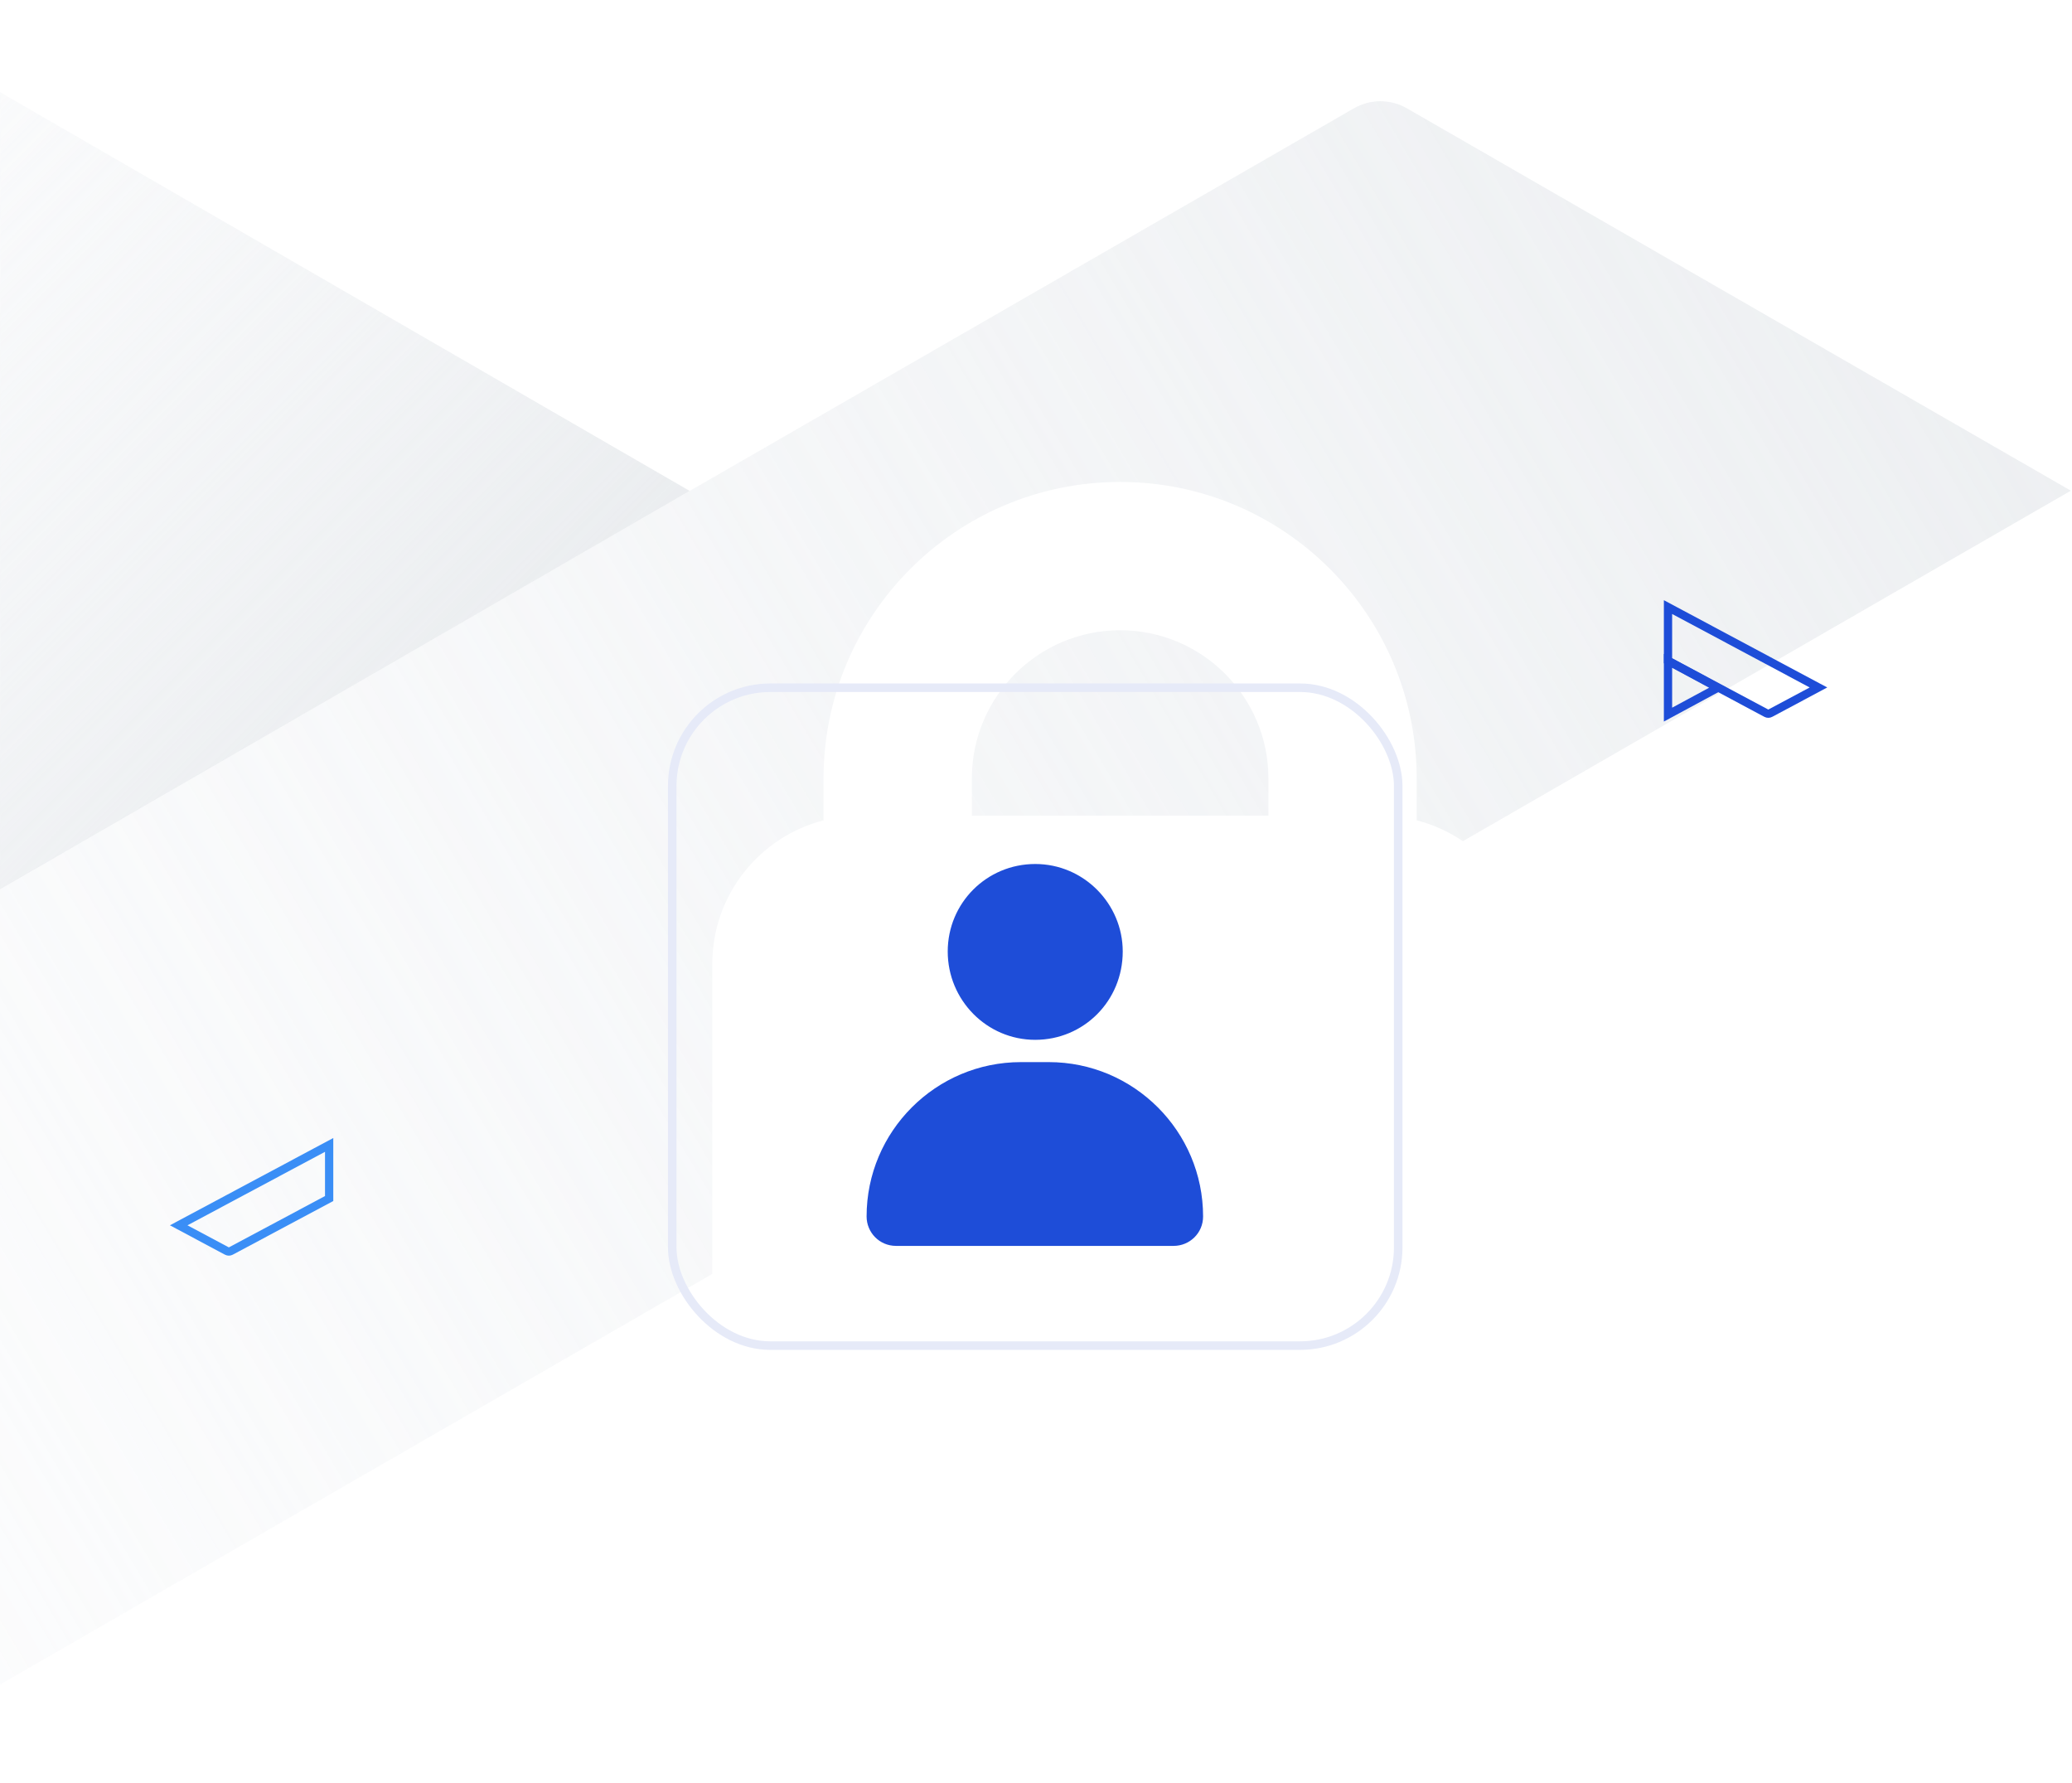 <svg width="501" height="431" viewBox="0 0 501 431" fill="none" xmlns="http://www.w3.org/2000/svg">
<g opacity="0.8">
<path d="M500.719 118.629L340.235 26.216C336.212 23.893 331.343 23.893 327.32 26.216L0 214.738V407.273L500.719 118.629Z" fill="url(#paint0_linear)"/>
<path d="M0.004 22.274L166.764 118.687L0.004 214.994V22.274Z" fill="url(#paint1_linear)"/>
</g>
<g filter="url(#filter0_d)">
<path fill-rule="evenodd" clip-rule="evenodd" d="M178.508 146.99C178.508 107.384 210.615 75.277 250.221 75.277C289.827 75.277 321.934 107.384 321.934 146.99V157.084C337.398 161.066 348.824 175.104 348.824 191.81V299.38C348.824 319.183 332.77 335.236 312.967 335.236H187.47C167.667 335.236 151.613 319.183 151.613 299.38V191.81C151.613 175.102 163.042 161.062 178.508 157.083V146.99ZM214.367 146.989C214.367 127.186 230.42 111.133 250.223 111.133C270.026 111.133 286.08 127.186 286.08 146.989V155.953H214.367V146.989Z" fill="white"/>
</g>
<rect x="162.543" y="166.268" width="175.537" height="159.048" rx="23.739" stroke="#E6EAF8" stroke-width="2.064" stroke-linejoin="round"/>
<g filter="url(#filter1_d)">
<path d="M246.854 242.465C226.273 242.465 209.539 259.199 209.539 279.78C209.539 283.627 212.617 286.896 216.656 286.896H283.784C287.631 286.896 290.901 283.819 290.901 279.78C290.901 259.199 274.167 242.465 253.586 242.465H246.854Z" fill="#1E4DD8"/>
<path d="M250.314 194.57C238.581 194.57 229.156 203.995 229.156 215.728C229.156 227.461 238.581 237.078 250.314 237.078C262.047 237.078 271.472 227.654 271.472 215.728C271.472 204.188 262.047 194.57 250.314 194.57Z" fill="#1E4DD8"/>
</g>
<path d="M439.695 166.203L428.035 172.426C427.743 172.582 427.389 172.582 427.097 172.426L403.316 159.732V146.768L439.695 166.203Z" stroke="#1E4DD8" stroke-width="2"/>
<path d="M403.316 172.768L415.362 166.264L403.316 159.768V172.768Z" stroke="#1E4DD8" stroke-width="2"/>
<path d="M43.208 296.231L54.867 302.453C55.159 302.61 55.513 302.61 55.805 302.453L79.586 289.759V276.795L43.208 296.231Z" stroke="#3A8EF6" stroke-width="2"/>
<defs>
<filter id="filter0_d" x="130.994" y="75.277" width="279.687" height="342.435" filterUnits="userSpaceOnUse" color-interpolation-filters="sRGB">
<feFlood flood-opacity="0" result="BackgroundImageFix"/>
<feColorMatrix in="SourceAlpha" type="matrix" values="0 0 0 0 0 0 0 0 0 0 0 0 0 0 0 0 0 0 127 0"/>
<feOffset dx="20.619" dy="41.238"/>
<feGaussianBlur stdDeviation="20.619"/>
<feColorMatrix type="matrix" values="0 0 0 0 0.9 0 0 0 0 0.912 0 0 0 0 0.925 0 0 0 0.5 0"/>
<feBlend mode="normal" in2="BackgroundImageFix" result="effect1_dropShadow"/>
<feBlend mode="normal" in="SourceGraphic" in2="effect1_dropShadow" result="shape"/>
</filter>
<filter id="filter1_d" x="185.686" y="185.029" width="129.069" height="140.033" filterUnits="userSpaceOnUse" color-interpolation-filters="sRGB">
<feFlood flood-opacity="0" result="BackgroundImageFix"/>
<feColorMatrix in="SourceAlpha" type="matrix" values="0 0 0 0 0 0 0 0 0 0 0 0 0 0 0 0 0 0 127 0"/>
<feOffset dy="14.312"/>
<feGaussianBlur stdDeviation="11.927"/>
<feColorMatrix type="matrix" values="0 0 0 0 0.517 0 0 0 0 0.6 0 0 0 0 0.833 0 0 0 0.75 0"/>
<feBlend mode="normal" in2="BackgroundImageFix" result="effect1_dropShadow"/>
<feBlend mode="normal" in="SourceGraphic" in2="effect1_dropShadow" result="shape"/>
</filter>
<linearGradient id="paint0_linear" x1="578.416" y1="95.109" x2="-265.555" y2="596.595" gradientUnits="userSpaceOnUse">
<stop stop-color="#E6E9EC"/>
<stop offset="1" stop-color="#F6F8FB" stop-opacity="0"/>
</linearGradient>
<linearGradient id="paint1_linear" x1="94.085" y1="197.864" x2="-134.898" y2="-30.597" gradientUnits="userSpaceOnUse">
<stop offset="0.021" stop-color="#E6E9EC"/>
<stop offset="1" stop-color="#F6F8FB" stop-opacity="0"/>
</linearGradient>
</defs>
</svg>
